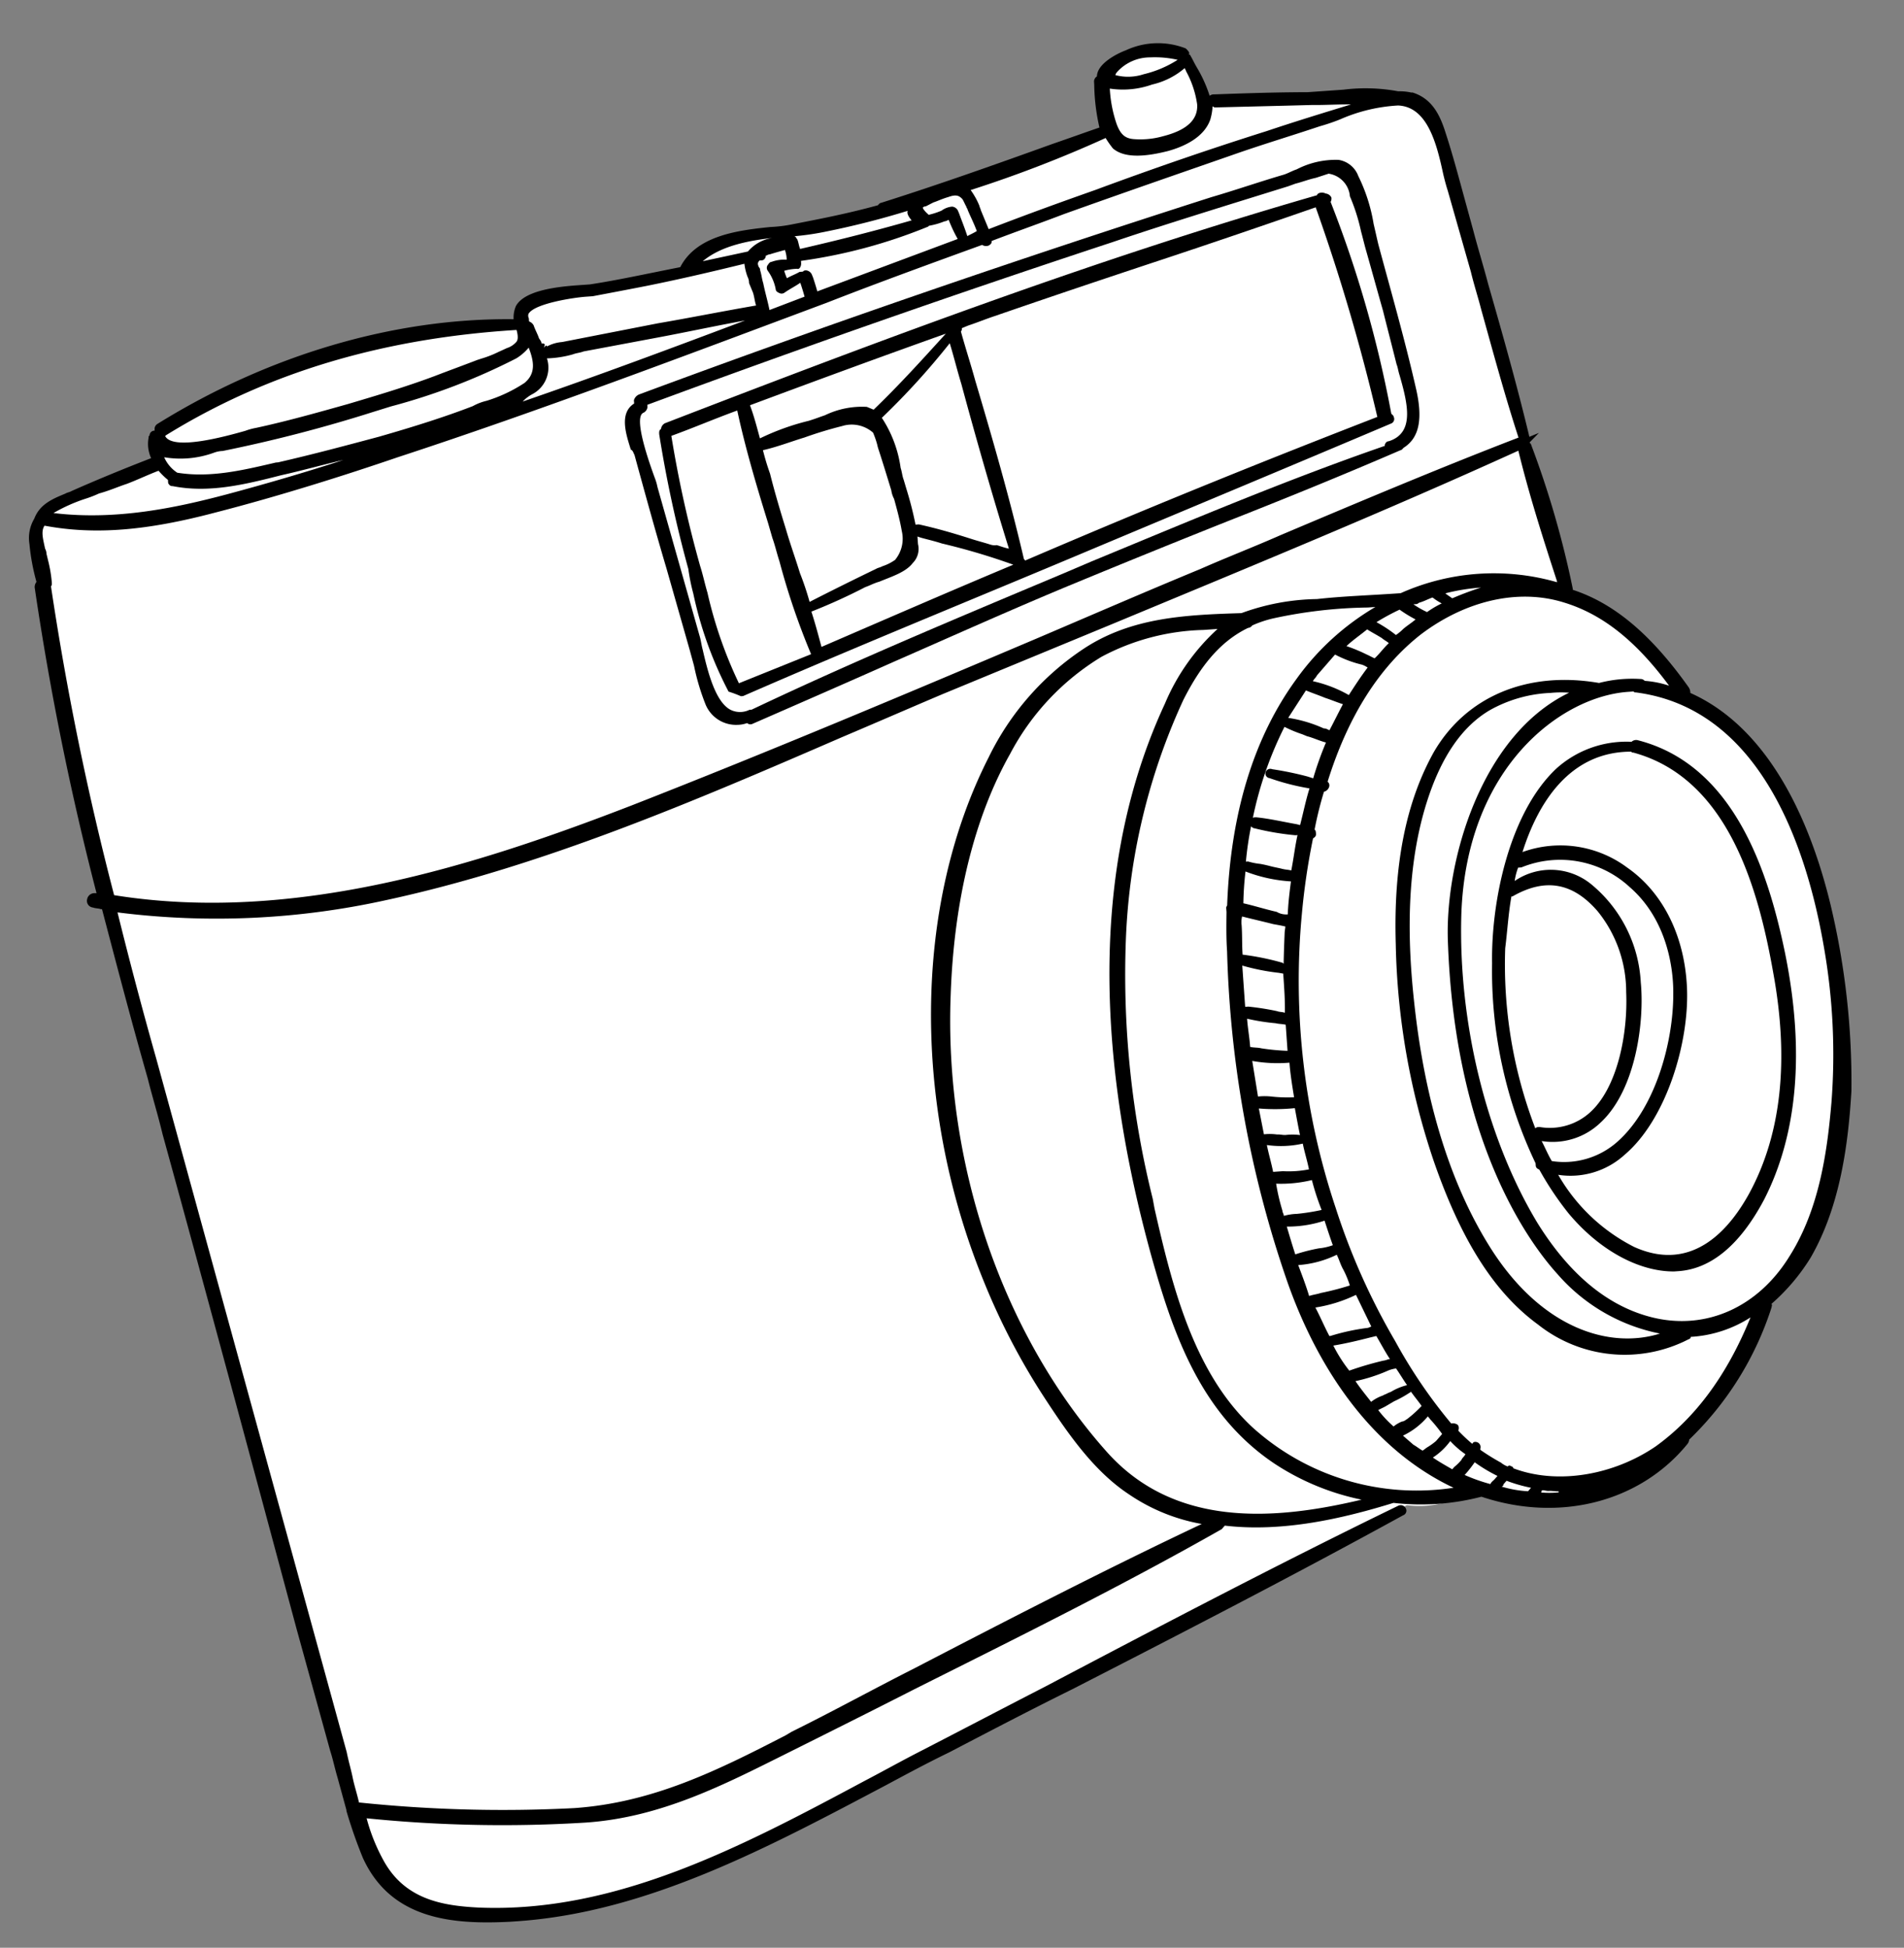 <svg xmlns="http://www.w3.org/2000/svg" width="174.937" height="178.972" viewBox="0 0 174.937 178.972">
    <rect x="0" y="0" width="174.937" height="178.972" fill="#808080" stroke="none"/>
    <g id="Camera" transform="matrix(0.998, -0.07, 0.07, 0.998, -0.002, 11.382)">
        <path id="Path_1192"
              d="M22.3,161.2c2.1,5.6,7.4,6.5,12.8,6.6,14.4.2,28.2-7.2,41.1-12.8,14.4-6.2,28.8-12.2,43.1-18.8a.367.367,0,0,0,.1-.3h0l.6-.3c2.7.5,4-.2,6.7-.7,6.3,2.6,14,1.8,18.9-3.4a.367.367,0,0,0,.1-.3,29.915,29.915,0,0,0,8.5-11.6c.1-.1,0-.2-.1-.3a15.981,15.981,0,0,0,4.1-4.1c2.9-4.3,4.1-9.8,4.7-14.9a56.368,56.368,0,0,0-.4-16.9c-1.3-7.6-4.5-16.7-11.6-20.3.1-.1.2-.3.1-.4-2.5-4-5.7-7.9-10.1-9.7.1,0,.1-.1.1-.2a86.384,86.384,0,0,0-2.9-13.4.215.215,0,0,0-.2-.2h0c.1,0,.1-.1.1-.2-1.1-6.5-2.6-13-3.9-19.4-.6-3-1.1-6.1-1.9-9.1-.4-1.6-1-3.1-2.6-3.7a6.106,6.106,0,0,0-1.3-.3c-2-.8-4.8-.4-6.8-.5-3.3-.2-6.7-.4-10-.5-.2,0-.2.1-.3.2h-.3a24.678,24.678,0,0,0-1.4-4.1.1.1,0,0,0-.1-.1c.1-.1,0-.3-.1-.4A6.964,6.964,0,0,0,104,.9c-.6.2-2.8,1.1-2.6,2.1a.319.319,0,0,0-.3.3,17.413,17.413,0,0,0,.3,4.4c-6.9,1.9-13.8,4-20.8,5.6a.215.215,0,0,0-.2.2c-2.7.5-5.4.9-8.2,1.2-3.3.3-8.5-.2-10.4,3.2-2.9.4-5.7.8-8.6,1-1.5.1-7.8-.3-6.8,2.8-11.5-1-23.4,1.9-33.6,7.2-.2.1-.2.2-.2.3l-.2.4c-.2,0-.4.1-.3.3h0a.1.1,0,0,0-.1.1,2.748,2.748,0,0,0,.2,2h-.1c-2.6.7-5.2,1.7-7.7,2.6-1.4.5-2.8.8-3.4,2.2a2.671,2.671,0,0,0-.6,2,14.219,14.219,0,0,0,.5,3.6c-.1,0-.2.1-.2.3a237.29,237.29,0,0,0,3.8,29c-.2,0-.4-.1-.6-.1-.5-.1-.7.6-.2.7a2.92,2.92,0,0,0,.9.2c1.3,7.1,2.7,14.1,4.1,21.2,3.1,15.4,6.1,30.8,9.1,46.2.8,3.8,1.5,7.6,2.3,11.4.4,1.8.6,3.7,1,5.5v.1A34.515,34.515,0,0,0,22.3,161.2Z"
              fill="#fff"/>
        <g id="Group_464">
            <path id="Path_1193"
                  d="M158.2,87.4c-1-7.4-3.4-17.5-12.1-20.4a.614.614,0,0,0-.6.1,9.6,9.6,0,0,0-7.1,2c-4.6,3.8-6.8,11.8-7.1,17.4a41.032,41.032,0,0,0,2.7,18.6v.2c0,.2.1.3.3.4a28.632,28.632,0,0,0,2.4,4.2c2.6,3.6,6.1,5.8,9.3,6h.4c3,0,5.8-2,8.3-6C158.2,104.1,159.4,96.5,158.2,87.4Zm-13.8-7c3.2,3.2,3.5,7.7,3.3,10.1-.3,4.3-2.3,10.2-6,13.1a7.375,7.375,0,0,1-6.2,1.4c-.3-.6-.5-1.2-.8-1.9a6.348,6.348,0,0,0,5.5-1.3c3.5-2.8,4.7-9.1,4.6-12.6a12.526,12.526,0,0,0-3.9-9.3,5.862,5.862,0,0,0-7-.8,5.638,5.638,0,0,1,.4-1.2h.3A9.412,9.412,0,0,1,144.4,80.4Zm-10.9.1h.1c3.1-1.5,5.6-.9,7.7,1.9a11.769,11.769,0,0,1,2.1,7.6c-.1,3.8-1.4,8.7-4.1,10.8a5.5,5.5,0,0,1-4.7,1h-.1a.367.367,0,0,0-.3.1,41.976,41.976,0,0,1-1.6-16.7C132.9,83.7,133.1,82.1,133.5,80.5Zm19.9,28.7c-1.8,2.8-5.5,7.1-10.9,4.2a16.738,16.738,0,0,1-6.5-7.1,7.375,7.375,0,0,0,6.2-1.4c4.1-3,6.7-10,6.8-15,.1-4.7-1.6-8.8-4.7-11.3a10.262,10.262,0,0,0-9.5-2.1c1.7-4.3,4.9-8.9,10.6-8.5.1.1.1.1.2.1,8.6,3,10.6,13.5,11.4,21.1C157.9,97.3,156.7,104,153.4,109.2Zm-19.1-3.6v-.1h0v.1Z"/>
            <path id="Path_1194"
                  d="M56,34.4c.7,3.5,1.4,7,2.2,10.6l1.6,7.6.3,1.5a20.936,20.936,0,0,0,.8,3.6,3.023,3.023,0,0,0,2.8,2.1,2.769,2.769,0,0,0,.9-.1.44.44,0,0,0,.5.1c4.5-1.6,9-3.2,13.4-4.8,5.6-2,11.3-4.1,17-6,4.8-1.6,9.7-3.2,14.4-4.7,5.4-1.7,10.9-3.5,16.3-5.4.1,0,.2-.1.3-.2,1.5-.8,2-2.5,1.5-5.5-.7-4.5-1.7-9.2-2.5-13.3-.1-.6-.2-1.3-.3-1.9a15.628,15.628,0,0,0-1.1-4.5,2.306,2.306,0,0,0-1.7-1.6,7.786,7.786,0,0,0-3.9.6c-.4.1-.8.3-1.2.4-2.3.5-4.5,1.1-6.8,1.6-18,4.4-36,9.2-53.7,14.4a.821.821,0,0,0-.5.5v.3c-1.5.8-.9,2.9-.6,4.2C55.9,34,55.9,34.2,56,34.4Zm1.5-4.3v-.2c14.7-4.3,29.4-8.3,43.6-11.9,3.8-1,7.6-1.9,11.4-2.8l5.1-1.2.7-.2c.6-.1,1.2-.3,1.9-.4l1.2-.3a2.3,2.3,0,0,1,1.8,2.1v.1a17.675,17.675,0,0,1,.8,3.3c.1.5.2,1.1.3,1.6.4,1.9.8,3.9,1.2,5.8.3,1.7.6,3.3.9,5,.1.3.1.6.2,1,.6,2.8,1,5.4-1.4,6-.2,0-.3.1-.4.3v.1c-9.3,2.5-18.6,5.7-27.6,8.7l-2.6.9c-9.7,3.3-19.8,6.7-29.5,10.5h-.2a1.978,1.978,0,0,1-1.7-.1c-1.4-.8-1.9-3.8-2.2-5.7-.1-.5-.1-.9-.2-1.3L57.9,37.5a5.072,5.072,0,0,0-.2-.9c-.4-1.4-1.6-5.7-.6-6A.664.664,0,0,0,57.5,30.1Z"/>
            <path id="Path_1195"
                  d="M60.5,47.5a34.834,34.834,0,0,0,2.6,9.2h0a10.287,10.287,0,0,1,1.1.5h.2C74.8,53.5,85.5,50,95.8,46.5c9.7-3.3,19.8-6.7,29.7-10.1a.446.446,0,0,0,.3-.6c0-.1-.1-.2-.2-.3a106.32,106.32,0,0,0-4.2-19.8.6.6,0,0,0,.1-.4.664.664,0,0,0-.5-.4h0a.749.749,0,0,0-.5-.1c-.1,0-.3.1-.3.2C99.6,19.4,79.5,25.4,59,31.7a.664.664,0,0,0-.4.5c-.2.1-.2.3-.2.5a113.887,113.887,0,0,0,1.8,12.5A18.1,18.1,0,0,0,60.5,47.5ZM78.2,31.8l-.6-.3a7.807,7.807,0,0,0-3.9.5c-.4.1-.7.2-1.1.3l-.4.1a22.258,22.258,0,0,0-4.6,1.3c-.2-1-.4-2.1-.7-3.1C73,28.8,79.2,27,85.3,25.3,82.9,27.6,80.6,29.8,78.2,31.8Zm-10.4,3c1.3-.2,2.6-.6,3.9-.9a35.889,35.889,0,0,1,3.5-.8,2.967,2.967,0,0,1,2.8.8,8.113,8.113,0,0,1,.3,1.1,4.331,4.331,0,0,0,.1.5c.3,1.2.6,2.5.9,3.8a2.354,2.354,0,0,0,.2.8c.2,1,.4,2,.5,3a3.052,3.052,0,0,1-.8,2.6,4.328,4.328,0,0,1-1.2.5c-.2.1-.4.1-.6.2-2,.8-4.2,1.7-6.3,2.6a26.808,26.808,0,0,0-.7-2.7c-.3-1.3-.7-2.7-1-4.1-.4-1.7-.8-3.5-1.1-5.2a22.491,22.491,0,0,1-.5-2.2Zm12.9,4.5-.2-.9c-.1-.3-.1-.7-.2-1.1a11.149,11.149,0,0,0-1.4-4.7,68.055,68.055,0,0,0,6.7-6.4c.3,1.3.5,2.5.8,3.8,1,5.1,2.1,10.3,3.3,15.4-.4-.1-.8-.3-1.1-.4a1.268,1.268,0,0,1-.6-.1c-.5-.2-1.1-.4-1.6-.6-1.5-.6-3.1-1.2-4.8-1.7h-.3A32.263,32.263,0,0,0,80.7,39.3ZM76.3,48c.4-.1.8-.3,1.3-.4,1.2-.4,2.5-.7,3.2-1.5a1.832,1.832,0,0,0,.6-1.7v-.7c.4.2,1.2.4,2.2.8A59.843,59.843,0,0,1,90,46.9c-6.2,2.1-12.4,4.3-18.1,6.3-.2-1-.4-2.1-.7-3.3A52.711,52.711,0,0,0,76.3,48ZM87.7,29.8c-.3-1.5-.7-3.1-1-4.6h0a.367.367,0,0,0,.1-.3l.6-.2c.8-.2,1.7-.5,2.5-.7,5.2-1.4,10.6-2.8,15.7-4.1,4.7-1.2,9.6-2.5,14.4-3.8a179.884,179.884,0,0,1,4.3,19.6c-9.7,3-20.3,6.4-33.2,10.9,0-.1-.1-.1-.1-.2C90.1,40.8,88.9,35.2,87.7,29.8ZM61.8,47.5c-.2-.9-.3-1.7-.5-2.5a107.894,107.894,0,0,1-1.8-12.1c2.1-.6,4.1-1.3,6.2-1.9.5,3.5,1.3,7.1,2.1,10.5l.3,1.4c.2.7.3,1.4.5,2.2a65.551,65.551,0,0,0,2.3,8.7L64.1,56h0A39.427,39.427,0,0,1,61.8,47.5Z"/>
            <path id="Path_1196"
                  d="M162.7,83.4c-1.2-7.2-4.2-16.5-11.5-20.4a.9.9,0,0,0-.1-.5c-3.1-5.1-6.3-8.2-10-9.7v-.1a86.657,86.657,0,0,0-2.9-13.5.1.1,0,0,0-.1-.1V39l.9-.8-.9.3c-.8-4.8-1.8-9.6-2.8-14.3-.3-1.6-.7-3.3-1-4.9l-.6-3c-.4-2-.8-4.1-1.3-6.1-.4-1.7-1-3.3-2.8-4h-.1a5.019,5.019,0,0,0-1.2-.2,16.356,16.356,0,0,0-5-.5H120c-2.9-.2-5.7-.3-8.6-.4a.6.6,0,0,0-.4.1,12.473,12.473,0,0,0-1-2.7c-.2-.4-.3-.7-.5-1.1a.1.1,0,0,0-.1-.1V1.1a1.38,1.38,0,0,0-.3-.4,7,7,0,0,0-5.5-.2c-.7.2-2.7,1-2.8,2.2a.55.55,0,0,0-.3.5v.2a18.772,18.772,0,0,0,.2,4c-1.5.4-2.9.8-4.4,1.2-5.3,1.5-10.7,3-16.1,4.3-.1,0-.2.1-.3.2-3,.6-5.6.9-8,1.2a12.75,12.75,0,0,1-2,.1c-3,.1-6.8.3-8.5,3.1-3.2.4-5.9.8-8.4,1H52c-1.9,0-5,.1-5.9,1.5a2.663,2.663,0,0,0-.3,1.2c-10.9-.9-22.7,1.7-33.3,7.3a.55.55,0,0,0-.3.5v.1h0a.458.458,0,0,0-.5.4c-.1.1-.1.1-.1.2a3.128,3.128,0,0,0,.1,1.9c-2.6.8-5.3,1.7-7.5,2.5-.2.1-.4.1-.6.2-1.2.4-2.4.8-3,2.1A3.476,3.476,0,0,0,0,38.7a19.727,19.727,0,0,0,.4,3.5.764.764,0,0,0-.2.5A268.208,268.208,0,0,0,3.9,71.1H3.8a.688.688,0,0,0-.8.5.618.618,0,0,0,.5.8c.2.1.5.1.7.2h.1c1,5.3,2,10.6,3.1,15.8.3,1.7.7,3.4,1,5.2,3.1,15.4,6.1,30.8,9.1,46.2l2.3,11.4c.2.8.3,1.6.5,2.5l.6,3v.1a43.549,43.549,0,0,0,1.2,4.4c2.2,5.9,7.9,6.7,13.1,6.8h.7c12,0,23.5-5.2,34.6-10.1,2-.9,4-1.8,6-2.6,3.9-1.7,7.8-3.4,11.7-5,10.3-4.4,21-9,31.4-13.8a.446.446,0,0,0,.3-.6.517.517,0,0,0-.7-.3c-11.2,4.5-22.6,9.5-33.5,14.3-4.2,1.8-8.3,3.6-12.5,5.4-1.6.7-3.1,1.4-4.7,2.1-11.6,5.2-23.6,10.5-36.1,9.1-3.3-.4-6.8-1.2-8.5-5.1a17.008,17.008,0,0,1-1.2-3.8,123.7,123.7,0,0,0,20.1,1.8c6.9,0,12.9-2.6,18.7-5,4.1-1.7,8.2-3.4,12.2-5.1,9.6-4,19.6-8.1,29.2-12.7l.3-.3c5.3,1,10.9.1,15.6-1h0a22.056,22.056,0,0,0,8.1,0c7,2.9,14.5,1.5,19.2-3.5a.758.758,0,0,0,.2-.4,29.287,29.287,0,0,0,8.4-11.6c0-.1.1-.2,0-.3a18.5,18.5,0,0,0,3.9-4c3.1-4.6,4.2-10.4,4.8-15A70.058,70.058,0,0,0,162.7,83.4ZM106.5,8.6a7.673,7.673,0,0,1-2.6.1c-.9-.1-1.3-.5-1.6-1.5a11.943,11.943,0,0,1-.4-3.3,8.033,8.033,0,0,0,3.9-.1,6.98,6.98,0,0,0,3.1-1.3c0,.1.1.2.1.3a8.889,8.889,0,0,1,.8,3.1Q109.8,8,106.5,8.6Zm-1.4-5.8a4.578,4.578,0,0,1-2.6-.1s0-.1.2-.3a4.08,4.08,0,0,1,3.1-1.1,9.348,9.348,0,0,1,2.5.4A10.066,10.066,0,0,1,105.1,2.8ZM72.5,17.9v-.2a48.146,48.146,0,0,0,11.8-2.3c.1,0,.1-.1.2-.1a7.006,7.006,0,0,0,1.4-.3c.2,0,.3-.1.4-.1a13.355,13.355,0,0,0,.7,1.8h0L73.8,20.6c-.1-.5-.2-.9-.3-1.3l-.1-.3a.664.664,0,0,0-.5-.4h-.1a.349.349,0,0,0-.2.1h-.3c-.4.2-.8.3-1.2.5a6.373,6.373,0,0,1-.2-.7,4.869,4.869,0,0,1,1.2-.1C72.3,18.5,72.5,18.2,72.5,17.9Zm-2.7-.3c-.2,0-.3.2-.4.3a.454.454,0,0,0,0,.5,4.283,4.283,0,0,1,.6,1.7c0,.2.1.3.3.4a.454.454,0,0,0,.5,0c.5-.3,1-.5,1.5-.8.1.4.2.8.3,1.3l-3.3,1c-.1-.8-.3-1.7-.4-2.5-.1-.4-.1-.8-.2-1.2a.367.367,0,0,0-.1-.3c-.1-.3-.1-.4.1-.6h.2c.2,0,.3-.1.4-.3V17c.1,0,.2-.1.4-.1.4-.1.9-.2,1.4-.3a2.769,2.769,0,0,1,.1.9A3.437,3.437,0,0,0,69.8,17.6ZM47,28.2A2.75,2.75,0,0,0,48.6,25a9.737,9.737,0,0,0,2.4-.2c.3-.1.7-.1,1-.2l6.9-.8c2.6-.3,5.4-.7,8.1-1-6.7,2-13.8,4.1-20.9,6A3.49,3.49,0,0,1,47,28.2ZM87.9,16.5h0c-.2-.8-.4-1.4-.6-2.1l-.1-.3a.664.664,0,0,0-.5-.4h0a1.929,1.929,0,0,0-1,.3,6.985,6.985,0,0,1-1.2.3c-.5-.5-.5-.7-.5-.7a.438.438,0,0,1,.3-.1l.7-.3c.4-.1.9-.3,1.4-.4.7-.2,1-.1,1.3.3.1.2.2.5.3.7,0,.1.1.2.1.3.2.6.5,1.3.7,2C88.4,16.3,88.1,16.4,87.9,16.5ZM46.4,27.1a13.519,13.519,0,0,1-3.6,1.4,4.951,4.951,0,0,0-1.3.4c-2.6.8-5.5,1.5-8.8,2.2-3.1.6-6.2,1.2-9.4,1.7h-.2c-3.1.5-6.1,1-9.1.3a3.269,3.269,0,0,1-1.1-1.5h0a8.993,8.993,0,0,0,4.6-.1,2.485,2.485,0,0,1,.8-.1,132.656,132.656,0,0,0,14-2.6l1.7-.4a57.688,57.688,0,0,0,11.8-3.6,4.7,4.7,0,0,0,1.2-.9C47.4,25.2,47.5,26.3,46.4,27.1ZM82.9,14.7c-3.3.7-6.6,1.3-10.4,1.9-.1-.3-.1-.6-.2-.9-.1-.1-.1-.3-.3-.3a24.583,24.583,0,0,0,2.8-.2,78.21,78.21,0,0,0,7.8-1.4q-.15.3.3.9ZM67.7,16.5l-4.2.6c1.8-1.3,4.3-1.6,6.8-1.7A3.683,3.683,0,0,0,67.7,16.5Zm.2,3.8c.1.4.1.8.2,1.2-3,.3-6.1.7-9.1,1l-8.9,1.1a3.529,3.529,0,0,0-1.4.3l-.1-.1-.2.2h0l.1-.3a.367.367,0,0,0-.3-.1h0c0-.2-.1-.3-.2-.5-.1-.4-.3-.8-.4-1.2a.781.781,0,0,0-.4-.4v-.3a.483.483,0,0,1,0-.4c.6-.9,4.2-1.2,5.4-1.2h.6c1.7-.2,3.4-.4,5-.6,3.1-.4,6.2-.9,9.1-1.4a5.019,5.019,0,0,0,.2,1.2,1.268,1.268,0,0,1,.1.6ZM13.2,29.6c9.7-5.1,20.5-7.5,32.8-7.4.1.5.1.9-.1,1.1a1.934,1.934,0,0,1-.9.5l-.8.3a9.829,9.829,0,0,1-1.6.5l-.4.1c-1.3.4-2.7.8-4,1.2-2.7.8-5.4,1.4-8.1,2-2.9.6-5.8,1.2-8.6,1.6a5.755,5.755,0,0,0-1,.2c-1.9.4-6.9,1.4-7.4-.1C13.1,29.7,13.1,29.7,13.2,29.6ZM9.3,33.8c1-.3,2-.7,3-1h0a6.47,6.47,0,0,0,.8.9V34c.1.2.2.3.4.3,3.3.9,6.7.3,10-.3,2-.3,3.9-.7,5.8-1-3.6.9-7.3,1.7-10.9,2.4-4.7.9-10.3,1.7-16,.6a15.358,15.358,0,0,1,3-1.1,10.379,10.379,0,0,0,1.3-.4C7.7,34.3,8.5,34,9.3,33.8ZM17.2,37c6-1.1,12.2-2.6,17.1-3.9,13.5-3.4,27.1-7.5,40.3-11.4,4.8-1.5,9.7-2.9,14.6-4.3a.661.661,0,0,0,.6.1c.2-.1.3-.2.3-.4,2.3-.7,4.5-1.3,6.8-2,5.7-1.6,10.9-3,15.7-4.3,2.9-.8,5.6-1.4,8.3-2.1a18.031,18.031,0,0,0,1.9-.5,15.288,15.288,0,0,1,5.4-.9c2.7.3,3.3,3.8,3.7,6.6q.15.9.3,1.5l1.6,7.6c.2,1.2.5,2.4.7,3.5.8,3.9,1.6,8,2.6,12-7.5,2.3-15.1,4.9-22.4,7.4-2.5.9-5.1,1.7-7.6,2.6C102,50.2,96.9,52,91.7,53.8c-12.5,4.3-25.4,8.7-38.2,12.7-14.6,4.5-31.7,8.7-48,4.9A272.385,272.385,0,0,1,1.7,42.7c.1-.1.1-.2.1-.4a12.31,12.31,0,0,0-.2-2l-.1-.6a1.087,1.087,0,0,0-.1-.5c-.1-.8-.3-1.6.1-2.1h0C6.1,38.3,10.9,38.2,17.2,37Zm118.3,98.3h0Zm-3-.2c.2,0,.4.1.6.1.3,0,.6.1.9.1v.1h0a9.15,9.15,0,0,1-1.6-.1A.349.349,0,0,1,132.5,135.1Zm-3.5-.8h0l.3-.3a14.272,14.272,0,0,0,2.2.8l-.3.3a10.548,10.548,0,0,1-2.4-.6A.215.215,0,0,0,129,134.3Zm-.5-.8h0l-.3.3c-.1.1-.3.2-.4.4a15.957,15.957,0,0,1-2.3-1,10.948,10.948,0,0,0,1-1.1A14.289,14.289,0,0,0,128.5,133.5Zm-6.7-74.9c-.7.8-1.3,1.6-1.9,2.4a11.743,11.743,0,0,0-3.2-1.5c.1-.2.3-.3.4-.5l1.8-1.8a10.438,10.438,0,0,0,2.4,1.1A2.186,2.186,0,0,1,121.8,58.6Zm-10,8.9a.419.419,0,0,0,.3.6,21.724,21.724,0,0,0,3.6,1.2c-.4,1-.7,2.1-1.1,3.3l-.3-.1c-1.2-.3-2.5-.7-3.7-.9h-.1c-.1,0-.2,0-.2.1a33.776,33.776,0,0,1,3.5-8.2h0a11.938,11.938,0,0,0,1.6.8l.4.2c.6.2,1.1.5,1.7.7a30.9,30.9,0,0,0-1.4,3.2l-.5-.2a29.88,29.88,0,0,0-3.2-.9A.445.445,0,0,0,111.8,67.5Zm0,40.7a4.869,4.869,0,0,0-1.2.1c0-.2-.1-.3-.1-.5a18.664,18.664,0,0,1-.4-2.5,12.047,12.047,0,0,0,3.3-.1,22.912,22.912,0,0,0,.7,2.8A19.526,19.526,0,0,1,111.8,108.2Zm.2-18.5c-.2-.1-.5-.1-.7-.2a24.375,24.375,0,0,0-2.6-.6h-.3V85.1a20.246,20.246,0,0,0,3.3.9l.4.1C112.1,87.4,112.1,88.6,112,89.7Zm-3.5.3a19.8,19.8,0,0,0,2.6.6c.3.1.6.1.9.2v2.4a20.022,20.022,0,0,1-2.4-.4c-.3-.1-.7-.1-1-.2,0-.9-.1-1.7-.1-2.6Zm3.8,7.5a13.553,13.553,0,0,1-2-.2,5.7,5.7,0,0,0-1.3-.1l-.3-3.3a13.167,13.167,0,0,0,3.4.4C112.1,95.3,112.2,96.4,112.3,97.5Zm-1.5,6.7h-.9c-.1-.8-.3-1.7-.4-2.5a9.091,9.091,0,0,0,3.3.1c.1.8.3,1.6.4,2.4A9.637,9.637,0,0,1,110.8,104.2Zm.5-3.3c-.3,0-.5-.1-.8-.1a4.869,4.869,0,0,0-1.2-.1l-.3-2.4a18.288,18.288,0,0,0,3.3.2c.1.9.2,1.8.3,2.5A5.283,5.283,0,0,0,111.3,100.9Zm.8-15.8a24.18,24.18,0,0,0-3.6-1c0-.9.1-1.8.1-2.7a2.2,2.2,0,0,1,.1-.8c.9.3,1.9.6,2.8.9.4.1.8.2,1.1.3l-.1.5c-.1.9-.2,1.8-.3,2.9Zm-.2-4.7c-1-.3-2-.7-3-1a28.854,28.854,0,0,1,.4-2.9,13.9,13.9,0,0,0,4.1,1.2c-.2,1-.4,2-.5,3A1.689,1.689,0,0,1,111.9,80.4Zm-2.3-4.8h-.2a30.055,30.055,0,0,1,.7-3.2c.1.1.2.2.3.2a24.906,24.906,0,0,0,3.7.9h.2c-.3,1-.5,2.1-.8,3.2-.3-.1-.5-.1-.8-.2s-.7-.2-1-.3-.6-.2-1-.3A6.149,6.149,0,0,1,109.6,75.6ZM116,60.3c.6.3,1.1.5,1.7.8.5.2,1.1.5,1.6.7-.5.8-.9,1.5-1.4,2.3-.2-.1-.3-.2-.5-.2a12.379,12.379,0,0,0-3.2-1.2Zm-2.4,51.2a16.957,16.957,0,0,0-2.2.4h0c-.2-.8-.4-1.7-.6-2.6a10.828,10.828,0,0,0,3.5-.3c.2.8.4,1.6.6,2.3A5.067,5.067,0,0,1,113.6,111.5Zm-2,1.4a9.578,9.578,0,0,0,3.6-.7c.2.5.3,1,.5,1.4a8.8,8.8,0,0,1,.5,1.5,25.579,25.579,0,0,1-2.7.5c-.4.1-.7.1-1.1.2C112.2,114.9,111.9,113.9,111.6,112.9Zm6,6.2a19.677,19.677,0,0,0-3.5.5H114c-.4-.9-.7-1.8-1.1-2.7a13.256,13.256,0,0,0,3.8-.9l1.2,3Zm-3.3,1.4c1.1-.1,2.3-.3,3.4-.5l.6-.1c.4.8.7,1.5,1.1,2.2-.2,0-.4.1-.6.1a30.055,30.055,0,0,0-3.2.7A13.573,13.573,0,0,1,114.3,120.5Zm9.6-64c-.5.4-.9.9-1.4,1.3-.2-.1-.5-.3-.7-.4a15.106,15.106,0,0,0-1.8-.9c.6-.5,1.3-.9,2-1.4.4.3.9.6,1.3.9C123.5,56.2,123.7,56.3,123.9,56.5Zm2.6-2c-.4.3-.8.5-1.2.8a4.233,4.233,0,0,1-.7.5,12.55,12.55,0,0,0-1.7-1.3,21.4,21.4,0,0,1,2.2-1A12.132,12.132,0,0,0,126.5,54.5Zm2.5-1.3a9.144,9.144,0,0,0-1.4.7,8.341,8.341,0,0,1-1.2-.8h.2a.367.367,0,0,0,.3-.1c.5-.1.9-.3,1.3-.4a5.547,5.547,0,0,0,.8.6Zm-2.5-.5Zm3.5.1-.5-.4-.1-.1a18.412,18.412,0,0,1,3.3-.3A27.586,27.586,0,0,0,130,52.8Zm-9.4,74.9c-.2.1-.3.2-.5.2a2.994,2.994,0,0,0-.8.4,10.1,10.1,0,0,1-1.3-1.6c.2-.1.5-.2.7-.3l.8-.4a10.092,10.092,0,0,0,1.5-.7.1.1,0,0,0,.1-.1c.3.5.6.9.9,1.4A11,11,0,0,1,120.6,127.7Zm-1.3-2.6-.3.1c-.2.1-.3.1-.5.2a3.7,3.7,0,0,0-1.1.5c-.4-.6-.9-1.3-1.3-2a15.294,15.294,0,0,0,2.9-.7,2.92,2.92,0,0,1,.9-.2c.3.5.6,1.1.9,1.6A5.271,5.271,0,0,0,119.3,125.1ZM98.7,105.9A84.991,84.991,0,0,1,97.9,82a57.738,57.738,0,0,1,6.8-21.6c1.9-3.2,3.9-5.2,6.4-6.2h0a.52.52,0,0,0,.4-.2,10.548,10.548,0,0,1,1.9-.5,43.268,43.268,0,0,1,8.8-.4h.7a23.642,23.642,0,0,0-7.7,6.1c-4.3,5.1-6.9,11.9-7.8,20.3a.367.367,0,0,0-.1.3v.3c-.1,1.2-.2,2.4-.2,3.6a100.745,100.745,0,0,0,3.3,30.3c1.8,6.8,5.8,15.7,14,20.3a22.471,22.471,0,0,1-18.1-6.9c-5-5.4-6.4-13.5-7.5-20.6Zm24.4,24a5.582,5.582,0,0,1-.8.5c-.2.1-.3.2-.5.3-.3-.2-.5-.4-.8-.6l-.9-.9a6.741,6.741,0,0,0,2.4-1.6c.1.1.2.3.3.4a14.628,14.628,0,0,1,.9,1.3Zm-.4,1.5a6.065,6.065,0,0,0,1.7-1.4,7.994,7.994,0,0,0,1.3,1.3c-.1.2-.3.3-.4.5a4.35,4.35,0,0,1-.7.6l-.2.2C123.8,132.2,123.2,131.8,122.7,131.4Zm-29.9-2.7c-8.7-11.3-13-27.3-11.3-42.8.9-8.6,3.3-16.1,7-21.7a22.867,22.867,0,0,1,9-8.3,20.955,20.955,0,0,1,9.5-1.8h1.3a19.5,19.5,0,0,0-5.3,6.5c-7.3,13.2-8.9,30.2-4.8,50.5,1.5,7.3,3.5,14.8,9.9,19.8a22.883,22.883,0,0,0,7.8,3.9C108,136.1,98.6,136.3,92.8,128.7ZM117,69.3ZM127.4,84c-.7,18.3,5.3,28.1,7.9,31.4a16.787,16.787,0,0,0,9,6.1c-4.6,1.1-10.7-1.1-14.9-8.8-3.1-5.7-4.9-12.9-5.4-21.3-.3-5.3-.4-13.2,2.4-20.2,1.6-4,3.7-6.6,6.3-7.9a12.441,12.441,0,0,1,5.7-1.2,9.7,9.7,0,0,1,1.7.1C131.8,65.5,127.7,76.7,127.4,84Zm16.4,36c-5.1-1.6-8.2-6-10-9.4-4.1-8-6-18.8-5-28.8,1.4-13.4,10.5-19.3,16.7-19.3h.5c.1.1.1.1.2.1,11,2.2,14.6,14.6,15.6,24.5a56.966,56.966,0,0,1-.3,14.3c-.7,4.5-1.8,9.7-4.8,13.8C153.5,119.7,148.6,121.5,143.8,120Zm-70,27.4c-3.8,1.6-7.7,3.4-11.6,5l-.6.3C55.1,155.5,49,158,41.8,158a127.122,127.122,0,0,1-19.7-1.9c-.1-.7-.3-1.5-.4-2.2-.1-.8-.3-1.7-.4-2.5L8.3,86.6c-.9-4.3-1.8-9-2.6-13.6a72.237,72.237,0,0,0,24.7.6c14.6-2.1,28.9-7.1,42.8-12,3.2-1.1,6.3-2.2,9.5-3.3l16.2-5.4c12.5-4.2,25.5-8.5,38.1-13.2.7,4.1,1.7,8.2,2.7,12.2V52a20.966,20.966,0,0,0-14.4,0c-2.9,0-5.3-.1-7.7,0a20.965,20.965,0,0,0-7,.8h-.1c-5.1-.2-10-.3-14.5,2.2a25.141,25.141,0,0,0-9.5,9.4c-7.8,13-9.3,31.3-3.8,48a62.292,62.292,0,0,0,4.9,11.2c1.9,3.4,4,6.9,7,9.2a17.18,17.18,0,0,0,6.5,3.2C92.1,139.5,82.8,143.5,73.8,147.4ZM130,132.9a.215.215,0,0,0-.2-.2.187.187,0,0,0-.3,0,2.092,2.092,0,0,1-.6-.4,20.277,20.277,0,0,1-1.8-1.3v-.1a.481.481,0,0,0-.2-.6c-.2-.1-.4-.1-.5.1a15.378,15.378,0,0,1-1.2-1.3h0c.1-.2.1-.5-.1-.6a.749.749,0,0,0-.5-.1,46.736,46.736,0,0,1-4.6-7.9,61.219,61.219,0,0,1-4.6-12.6,65.8,65.8,0,0,1-1.2-27.2,62.189,62.189,0,0,1,1.5-6.8c.2-.1.3-.2.3-.4s0-.3-.1-.4a33.821,33.821,0,0,1,1.1-3.4.664.664,0,0,0,.5-.4.44.44,0,0,0-.1-.5c2.3-5.9,5.5-10.2,9.5-12.9,4.3-2.8,9.2-3.6,13.3-2,3.4,1.3,6.3,3.9,9.1,8.3a9.017,9.017,0,0,0-2.2-.6.52.52,0,0,0-.4-.2,12.121,12.121,0,0,0-3.8.1c-6.5-1.6-12.3.4-15.6,5.3-2.8,4.3-4.4,9.9-4.7,17.3a66.035,66.035,0,0,0,2.1,20.2c2,7.4,4.7,12.4,8.5,15.6a12.8,12.8,0,0,0,13.7,2.3.215.215,0,0,0,.2-.2h.3a11.347,11.347,0,0,0,5.3-1.4c-2.6,5.3-5.8,8.9-9.5,11.2C139.1,134.2,133.9,134.7,130,132.9ZM111.2,6.2c.1,0,.1.1.2.1l6.6.3,2.3.1c1.2.1,2.4.1,3.6.2-2.6.6-5.2,1.2-7.9,1.9-5,1.2-10.3,2.6-16.1,4.3-2.9.8-6.1,1.7-10,2.9l-.6-1.8c0-.1-.1-.3-.1-.4a6.894,6.894,0,0,0-.7-1.5,114.176,114.176,0,0,0,12.7-3.9,8.794,8.794,0,0,0,.6,1c1.1,1.1,3.3.9,5,.6,1.5-.3,3.4-1,4.1-2.6A5.274,5.274,0,0,0,111.2,6.2Z"/>
        </g>
    </g>
</svg>
